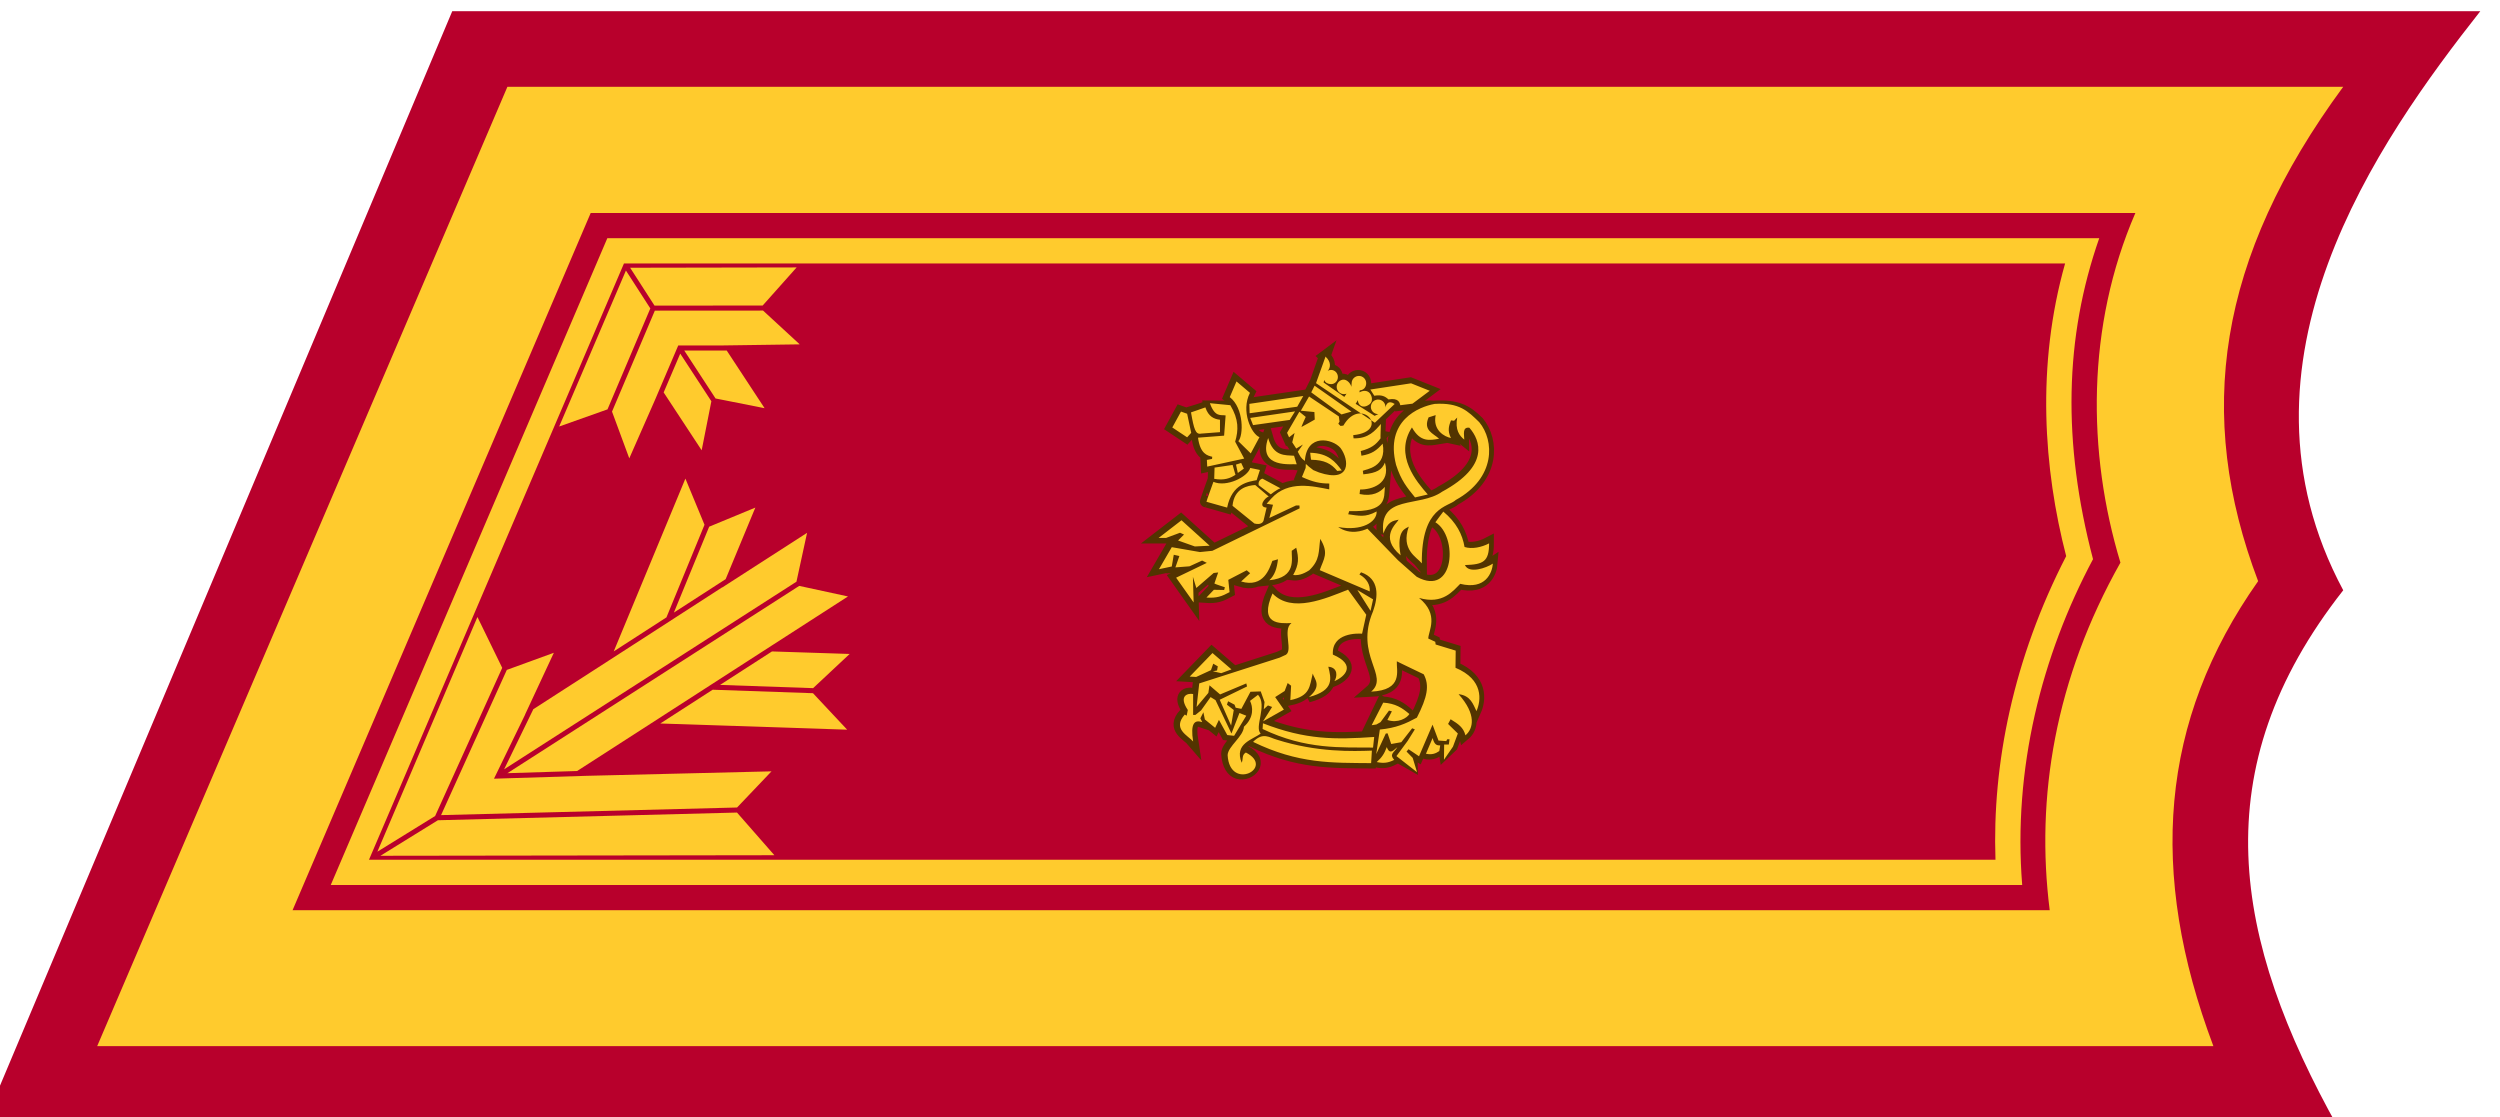 <?xml version="1.0" encoding="UTF-8" standalone="no"?>
<!-- Created with Inkscape (http://www.inkscape.org/) -->

<svg
   xmlns:dc="http://purl.org/dc/elements/1.1/"
   xmlns:cc="http://creativecommons.org/ns#"
   xmlns:rdf="http://www.w3.org/1999/02/22-rdf-syntax-ns#"
   xmlns:svg="http://www.w3.org/2000/svg"
   xmlns="http://www.w3.org/2000/svg"
   xmlns:sodipodi="http://sodipodi.sourceforge.net/DTD/sodipodi-0.dtd"
   xmlns:inkscape="http://www.inkscape.org/namespaces/inkscape"
   width="98.986mm"
   height="44.245mm"
   viewBox="0 0 98.986 44.245"
   version="1.1"
   id="svg8"
   inkscape:version="0.92.2 (5c3e80d, 2017-08-06)"
   sodipodi:docname="FDF_collar_OF6_prikaatikenraali.svg">
  <defs
     id="defs2">
    <pattern
       y="0"
       x="0"
       height="6"
       width="6"
       patternUnits="userSpaceOnUse"
       id="EMFhbasepattern" />
  </defs>
  <sodipodi:namedview
     id="base"
     pagecolor="#ffffff"
     bordercolor="#666666"
     borderopacity="1.0"
     inkscape:pageopacity="0.0"
     inkscape:pageshadow="2"
     inkscape:zoom="0.9899495"
     inkscape:cx="238.53837"
     inkscape:cy="46.104455"
     inkscape:document-units="mm"
     inkscape:current-layer="layer1"
     showgrid="false"
     fit-margin-top="0"
     fit-margin-left="0"
     fit-margin-right="0"
     fit-margin-bottom="0"
     inkscape:window-width="3840"
     inkscape:window-height="2066"
     inkscape:window-x="-11"
     inkscape:window-y="-11"
     inkscape:window-maximized="1" />
  <g
     inkscape:label="Taso 1"
     inkscape:groupmode="layer"
     id="layer1"
     transform="translate(-45.714,-110.222)"
     style="display:inline">
    <g
       style="display:inline"
       id="g1908"
       transform="matrix(0.282,0,0,0.282,-844.968,672.636)">
      <path
         style="color:#000000;font-style:normal;font-variant:normal;font-weight:normal;font-stretch:normal;font-size:medium;line-height:normal;font-family:sans-serif;font-variant-ligatures:normal;font-variant-position:normal;font-variant-caps:normal;font-variant-numeric:normal;font-variant-alternates:normal;font-feature-settings:normal;text-indent:0;text-align:start;text-decoration:none;text-decoration-line:none;text-decoration-style:solid;text-decoration-color:#000000;letter-spacing:normal;word-spacing:normal;text-transform:none;writing-mode:lr-tb;direction:ltr;text-orientation:mixed;dominant-baseline:auto;baseline-shift:baseline;text-anchor:start;white-space:normal;shape-padding:0;clip-rule:nonzero;display:inline;overflow:visible;visibility:visible;opacity:1;isolation:auto;mix-blend-mode:normal;color-interpolation:sRGB;color-interpolation-filters:linearRGB;solid-color:#000000;solid-opacity:1;vector-effect:none;fill:#b8002c;fill-opacity:1;fill-rule:evenodd;stroke:none;stroke-width:10.63;stroke-linecap:round;stroke-linejoin:miter;stroke-miterlimit:4;stroke-dasharray:none;stroke-dashoffset:0;stroke-opacity:1;color-rendering:auto;image-rendering:auto;shape-rendering:auto;text-rendering:auto;enable-background:accumulate"
         d="m 3221.946,-1992.804 -65.988,156.773 h 330.789 c -14.829,-26.472 -19.057,-50.336 0.703,-75.469 -17.143,-31.957 4.993,-63.192 19.245,-81.304 z"
         id="path5966"
         inkscape:connector-curvature="0"
         sodipodi:nodetypes="cccccc" />
      <path
         sodipodi:nodetypes="cccccccccccc"
         inkscape:connector-curvature="0"
         id="path5995"
         d="m 3229.689,-1982.191 -57.596,134.695 h 297.125 c -9.167,-24.366 -7.55,-45.687 6.283,-65.281 -8.863,-23.407 -5.764,-45.339 11.946,-69.414 z m 11.697,17.717 h 216.88 c -6.878,15.873 -6.789,33.597 -2.099,49.092 -9.167,16.274 -11.937,32.975 -9.929,48.805 l -246.714,1e-4 z"
         style="color:#000000;font-style:normal;font-variant:normal;font-weight:normal;font-stretch:normal;font-size:medium;line-height:normal;font-family:sans-serif;font-variant-ligatures:normal;font-variant-position:normal;font-variant-caps:normal;font-variant-numeric:normal;font-variant-alternates:normal;font-feature-settings:normal;text-indent:0;text-align:start;text-decoration:none;text-decoration-line:none;text-decoration-style:solid;text-decoration-color:#000000;letter-spacing:normal;word-spacing:normal;text-transform:none;writing-mode:lr-tb;direction:ltr;text-orientation:mixed;dominant-baseline:auto;baseline-shift:baseline;text-anchor:start;white-space:normal;shape-padding:0;clip-rule:nonzero;display:inline;overflow:visible;visibility:visible;opacity:1;isolation:auto;mix-blend-mode:normal;color-interpolation:sRGB;color-interpolation-filters:linearRGB;solid-color:#000000;solid-opacity:1;vector-effect:none;fill:#ffcb2d;fill-opacity:1;fill-rule:evenodd;stroke:none;stroke-width:17.855;stroke-linecap:round;stroke-linejoin:miter;stroke-miterlimit:4;stroke-dasharray:none;stroke-dashoffset:0;stroke-opacity:1;color-rendering:auto;image-rendering:auto;shape-rendering:auto;text-rendering:auto;enable-background:accumulate" />
      <path
         sodipodi:nodetypes="cccccccccccc"
         inkscape:connector-curvature="0"
         id="path6072"
         d="m 3243.719,-1960.931 -38.832,90.811 h 237.488 c -1.306,-16.284 2.71,-32.173 9.945,-45.748 -4.308,-16.395 -4.005,-31.119 0.872,-45.062 z m 2.338,3.543 h 202.343 c -4.061,14.34 -3.021,28.853 0.15,41.096 -7.404,14.369 -10.399,29.185 -9.926,42.628 h -228.368 z"
         style="color:#000000;font-style:normal;font-variant:normal;font-weight:normal;font-stretch:normal;font-size:medium;line-height:normal;font-family:sans-serif;font-variant-ligatures:normal;font-variant-position:normal;font-variant-caps:normal;font-variant-numeric:normal;font-variant-alternates:normal;font-feature-settings:normal;text-indent:0;text-align:start;text-decoration:none;text-decoration-line:none;text-decoration-style:solid;text-decoration-color:#000000;letter-spacing:normal;word-spacing:normal;text-transform:none;writing-mode:lr-tb;direction:ltr;text-orientation:mixed;dominant-baseline:auto;baseline-shift:baseline;text-anchor:start;white-space:normal;shape-padding:0;clip-rule:nonzero;display:inline;overflow:visible;visibility:visible;opacity:1;isolation:auto;mix-blend-mode:normal;color-interpolation:sRGB;color-interpolation-filters:linearRGB;solid-color:#000000;solid-opacity:1;vector-effect:none;fill:#ffcb2d;fill-opacity:1;fill-rule:evenodd;stroke:none;stroke-width:3.543;stroke-linecap:round;stroke-linejoin:miter;stroke-miterlimit:4;stroke-dasharray:none;stroke-dashoffset:0;stroke-opacity:1;color-rendering:auto;image-rendering:auto;shape-rendering:auto;text-rendering:auto;enable-background:accumulate" />
      <path
         sodipodi:nodetypes="cccccccccccccccccccccccccccccccccccccccccccccccccccccccccccccccccccccccccccccc"
         inkscape:connector-curvature="0"
         id="path12017"
         d="m 3254.681,-1927.179 -10.062,24.264 7.404,-4.78 0.032,-0.08 5.174,-12.594 0.135,-0.326 v 0 z m 9.82,4.071 -6.483,2.683 -0.134,0.325 -4.82,11.733 7.268,-4.694 z m 7.263,3.545 -11.919,7.676 6e-4,-0.024 -7.259,4.687 -0.021,0.047 -0.03,-0.012 -8.67,5.596 -0.296,0.194 v 0 l -10.24,6.597 -4.102,8.442 40.751,-26.154 0.295,-0.188 z m -1.098,7.45 -0.303,0.19 -40.676,26.108 9.791,-0.306 10.424,-6.715 v 0 l 16.878,-10.883 0.298,-0.192 v 0 l 10.431,-6.72 z m -45.185,4.368 -14.05,32.953 8.111,-5.013 9.279,-20.491 0.139,-0.31 z m 41.357,4.834 -7.291,4.701 12.712,0.442 0.353,0.01 v 0 l 5.13,-4.799 z m -30.629,0.189 -6.603,2.404 -0.141,0.313 -9.09,20.075 41.198,-1.059 0.353,-0.011 -2e-4,0.01 4.843,-5.085 -26.024,0.629 -12.942,0.403 4.385,-9.022 -0.02,0.013 z m 22.3,5.186 -7.354,4.742 26.235,0.869 -4.796,-5.123 -0.353,-0.01 -13.406,-0.466 z m 3.416,17.246 -0.329,0.01 -41.668,1.071 -8.069,4.99 55.315,-0.08 z"
         style="color:#000000;font-style:normal;font-variant:normal;font-weight:normal;font-stretch:normal;font-size:medium;line-height:normal;font-family:sans-serif;font-variant-ligatures:normal;font-variant-position:normal;font-variant-caps:normal;font-variant-numeric:normal;font-variant-alternates:normal;font-feature-settings:normal;text-indent:0;text-align:start;text-decoration:none;text-decoration-line:none;text-decoration-style:solid;text-decoration-color:#000000;letter-spacing:normal;word-spacing:normal;text-transform:none;writing-mode:lr-tb;direction:ltr;text-orientation:mixed;dominant-baseline:auto;baseline-shift:baseline;text-anchor:start;white-space:normal;shape-padding:0;clip-rule:nonzero;display:inline;overflow:visible;visibility:visible;opacity:1;isolation:auto;mix-blend-mode:normal;color-interpolation:sRGB;color-interpolation-filters:linearRGB;solid-color:#000000;solid-opacity:1;vector-effect:none;fill:#ffcb2d;fill-opacity:1;fill-rule:nonzero;stroke:none;stroke-width:10.63;stroke-linecap:butt;stroke-linejoin:miter;stroke-miterlimit:4;stroke-dasharray:none;stroke-dashoffset:0;stroke-opacity:1;color-rendering:auto;image-rendering:auto;shape-rendering:auto;text-rendering:auto;enable-background:accumulate" />
      <path
         sodipodi:nodetypes="cccccccccccccccccccccccccccccccccccccccc"
         inkscape:connector-curvature="0"
         id="path12019"
         d="m 3246.921,-1956.784 3.3,5.125 0.124,0.192 14.859,-0.01 h 0.326 l 4.768,-5.351 z m -0.59,0.394 -9.374,21.9 6.786,-2.408 0.131,-0.306 5.882,-13.868 -0.132,-0.203 z m 19.224,5.594 v 0.026 h -0.352 l -14.813,0.01 -5.865,13.83 -0.139,0.326 -0.02,-0.01 2.435,6.594 3.536,-8.035 0.141,-0.326 3.199,-7.493 h 6.339 l 10.716,-0.152 z m -11.037,5.634 4.206,6.442 0.187,0.291 6.889,1.366 -5.319,-8.099 z m -0.562,0.438 -2.327,5.449 5.337,8.123 1.362,-6.887 -0.196,-0.297 z"
         style="color:#000000;font-style:normal;font-variant:normal;font-weight:normal;font-stretch:normal;font-size:medium;line-height:normal;font-family:sans-serif;font-variant-ligatures:normal;font-variant-position:normal;font-variant-caps:normal;font-variant-numeric:normal;font-variant-alternates:normal;font-feature-settings:normal;text-indent:0;text-align:start;text-decoration:none;text-decoration-line:none;text-decoration-style:solid;text-decoration-color:#000000;letter-spacing:normal;word-spacing:normal;text-transform:none;writing-mode:lr-tb;direction:ltr;text-orientation:mixed;dominant-baseline:auto;baseline-shift:baseline;text-anchor:start;white-space:normal;shape-padding:0;clip-rule:nonzero;display:inline;overflow:visible;visibility:visible;opacity:1;isolation:auto;mix-blend-mode:normal;color-interpolation:sRGB;color-interpolation-filters:linearRGB;solid-color:#000000;solid-opacity:1;vector-effect:none;fill:#ffcb2d;fill-opacity:1;fill-rule:nonzero;stroke:none;stroke-width:10.63;stroke-linecap:butt;stroke-linejoin:miter;stroke-miterlimit:4;stroke-dasharray:none;stroke-dashoffset:0;stroke-opacity:1;color-rendering:auto;image-rendering:auto;shape-rendering:auto;text-rendering:auto;enable-background:accumulate" />
      <g
         transform="matrix(0.946,0,0,0.946,-1518.286,-840.469)"
         id="g11116-0"
         style="display:inline">
        <path
           sodipodi:nodetypes="cccccccc"
           id="path81-6"
           d="m 5127.381,-1154.325 1.843,1.813 1.292,-2.406 c -1.191,-0.471 -2.805,-3.846 -1.414,-6.575 l -1.993,-1.691 -0.997,2.324 c 2.12,1.649 2.038,5.717 1.269,6.535 z"
           style="fill:#523400;fill-opacity:1;fill-rule:evenodd;stroke:#523400;stroke-width:1.717;stroke-miterlimit:3.864;stroke-dasharray:none;stroke-opacity:1"
           inkscape:connector-curvature="0" />
        <path
           sodipodi:nodetypes="cccccccccccccccccccccccccccccccccccccccccccccccccccccccccccccccccccccccccccccccccccccccccccccccccccccccccccccccccccccccccccccccccccccccccccccccccccccccccccccccccccccccccccccccccccccccccccccccccccccccccccccccccccccccccccccccccccccccccccccccccccccccccccccccccccccccccccccssscccccccccssscccccccccccccccccccccccccccccccccccccccccccccccccccccccccccccccccccccccccccccccccccccccccccccccccccccccccccccccccccccccccccccccccccccc"
           id="polygon123-3"
           style="fill:#523400;fill-opacity:1;fill-rule:evenodd;stroke:#523400;stroke-width:1.717;stroke-miterlimit:3.864;stroke-dasharray:none;stroke-opacity:1"
           d="m 5138.69,-1162.553 -0.496,0.989 4.486,3.273 1.471,-0.422 z m 22.954,6.232 c -1.095,-0.15 -0.76,1.067 -0.757,1.761 -0.715,-0.57 -1.467,-1.273 -1.129,-3.095 l -0.383,0.305 -0.46,-0.061 c -0.253,0.689 -0.591,1.463 0,2.619 -0.966,-0.192 -2.73,-1.156 -2.263,-3.398 l -1.051,0.333 c -0.842,1.949 0.671,2.352 1.557,3.171 -1.388,0.23 -2.774,0.565 -4.029,-1.677 -2.688,4.13 0.711,8.072 2.35,9.943 l -1.893,0.436 c -1.215,-1.508 -2.057,-2.497 -2.809,-4.821 -1.679,-6.587 3.368,-9.046 5.627,-8.643 3.693,-0.23 5.029,0.672 6.706,2.307 2.265,2.727 2.476,8.257 -3.48,11.536 -1.095,1.069 -5.122,0.9 -5.035,9.399 -0.76,-0.945 -3.149,-1.996 -1.93,-5.455 -0.256,0.27 -1.93,0.293 -1.215,4.261 -3.274,-2.751 -0.507,-4.765 -0.293,-5.286 -0.884,0.185 -1.597,0.27 -2.265,2.057 -0.715,-5.856 5.323,-3.79 8.726,-6.21 7.087,-3.841 5.661,-7.617 4.029,-9.481 z m -31.344,39.605 c 1.435,1.556 -0.591,4.715 0.394,5.655 -1.156,0.891 -3.97,1.443 -2.816,4.267 0.265,-0.561 -0.028,-1.104 0.619,-1.496 3.019,1.516 0.734,3.788 -1.076,3.276 -0.839,-0.238 -1.528,-1.201 -1.626,-2.888 0.028,-1.27 2.338,-2.713 2.42,-4.156 1.55,-1.383 1.323,-2.935 0.903,-3.771 z m -9.284,2.983 0.844,-0.675 1.407,-1.97 0.732,0.45 2.364,4.955 1.182,-3.039 1.015,0.394 -1.803,2.983 -1.013,-0.113 -1.238,-2.251 -0.563,1.182 -1.52,-1.241 -0.225,-1.067 -0.45,0.898 0.281,0.565 c -1.154,-0.392 -1.773,0.174 -1.351,2.87 -0.762,-0.896 -3.126,-1.855 -1.238,-3.996 l 0.281,0.169 0.169,-0.844 c -1.435,-2.136 0.026,-2.53 0.788,-2.366 v 3.095 h 0.338 z m 2.589,-6.472 1.241,0.281 1.517,-0.562 -2.812,-2.423 -3.379,3.492 0.957,0.056 2.195,-1.012 0.338,-0.957 0.676,0.394 -0.113,0.618 z m 20.046,-12.102 2.701,3.715 -0.619,2.814 c -0.647,-0.052 -4.531,-0.164 -4.334,3.098 3.518,1.522 1.829,3.267 0.225,3.94 0.422,-0.614 0.591,-2.024 -0.9,-2.139 0.42,1.747 0.929,3.494 -2.873,4.503 1.998,-1.684 0.816,-2.64 0.563,-3.49 -0.478,1.862 -0.309,3.323 -3.321,3.94 l 0.113,-2.139 -0.507,-0.394 -0.45,1.182 -1.407,0.9 1.294,1.857 -3.095,1.745 1.351,-2.139 -0.619,-0.225 -0.619,0.563 0.113,-1.069 -0.563,-1.573 -1.522,0.054 -1.349,2.533 -0.844,-0.169 -0.169,-0.45 -0.957,-0.506 -0.171,0.506 1.013,0.79 -0.394,2.308 -1.688,-3.829 4.052,-1.97 -0.11,-0.45 -3.886,1.632 -1.576,-1.351 -0.169,1.126 -1.745,2.082 0.394,-3.489 11.934,-3.827 0.732,-0.34 c 1.435,-0.446 -0.422,-3.766 1.013,-4.784 -1.716,0.061 -4.871,0.286 -2.814,-4.39 2.842,2.988 7.91,0.736 11.202,-0.563 z m -9.043,-23.259 0.298,0.668 0.818,-0.645 -0.347,1.388 0.596,0.919 0.992,-0.596 -0.769,1.067 c 0.356,0.673 0.455,0.948 1.053,1.369 0.272,-4.12 4.106,-3.311 5.286,-1.923 1.32,1.764 1.597,5.239 -3.187,3.63 l -0.844,-0.347 -0.694,-0.544 c 0,0 -0.38,-0.368 -0.415,-0.371 l -0.03,0.591 -0.546,1.341 c 1.623,0.748 2.69,0.971 4.052,0.971 l -0.01,0.865 c -2.324,-0.443 -6.092,-1.407 -8.588,1.355 l -0.699,0.779 0.947,0.148 c 0,0 -0.537,1.939 -0.544,1.96 l 3.956,-1.855 h 0.509 l 0.026,0.427 -12.933,6.294 -1.848,0.188 -4.177,-0.725 -1.899,3.267 1.899,-0.401 0.295,-1.74 0.83,0.188 -0.589,1.686 2.087,-0.16 1.876,-0.856 0.694,0.347 -4.552,2.195 2.598,3.668 -0.108,-3.801 0.509,1.66 2.57,-2.223 0.671,-0.08 c 0,0 -0.558,1.581 -0.563,1.635 -0.01,0.052 1.552,0.56 1.552,0.56 l -0.105,0.403 -1.529,-0.028 -1.098,1.151 c 1.559,0.108 2.284,-0.185 3.429,-0.802 l -0.188,-1.822 2.732,-1.419 0.509,0.429 -1.339,1.231 c 3.353,0.992 4.209,-1.953 4.631,-3.053 l 0.835,-0.239 c -0.152,1.341 -0.481,2.382 -1.283,3.105 4.073,-0.399 3.271,-3.184 3.321,-4.364 l 0.668,-0.455 c 0.38,1.529 0.434,2.439 -0.455,4.043 0.675,0.082 1.369,-0.052 2.382,-0.697 1.611,-1.524 1.369,-2.73 1.632,-4.66 1.318,2.146 0.514,2.948 -0.073,4.636 l 7.41,3.156 c 0.087,-0.962 -0.422,-1.899 -1.527,-2.516 0,-0.026 0.241,-0.321 0.241,-0.321 2.762,0.966 2.558,3.593 1.778,5.785 -2.791,6.587 2.502,9.53 -0.279,11.915 4.798,-0.216 3.729,-3.105 3.804,-4.5 -0.033,0 3.989,1.928 3.989,1.928 0.889,1.663 0.539,3.374 -1.013,6.428 -1.632,0.884 -3.051,1.527 -5.492,1.766 l -0.537,3.642 1.419,-3.051 0.267,-0.028 0.537,1.581 1.498,-0.27 1.606,-2.061 0.401,0.162 -1.072,1.714 -1.658,2.249 2.429,1.381 -0.018,-1.114 -0.912,-0.938 0.293,-0.347 1.555,1.044 2.007,-4.685 0.884,2.357 1.151,0.08 0.134,-0.267 h 0.347 l -0.105,0.776 h -0.692 l 0.218,1.356 1.089,-1.037 0.725,-1.956 -1.447,-1.419 0.375,-0.697 c 1.184,0.727 1.907,1.234 2.197,2.385 1.182,-0.99 1.665,-3.105 -1.018,-6.106 1.799,0.216 2.15,1.503 2.655,2.519 0.697,-1.578 1.072,-4.685 -3.11,-6.428 l 0.026,-2.544 -2.974,-0.91 -0.054,-0.401 -1.036,-0.481 c 0,-1.123 1.686,-3.534 -1.372,-6.024 3.539,1.044 5.093,-1.097 6.106,-2.089 3.778,0.938 4.742,-1.658 4.845,-2.999 -0.959,0.645 -3.55,1.555 -4.146,0.216 2.732,-0.08 3.588,-0.509 3.583,-3.215 -1.119,0.591 -2.566,0.886 -3.639,0.535 -0.317,-1.871 -1.215,-3.637 -3.147,-5.246 0,0 -1.187,1.552 -1.179,1.581 3.368,2.007 2.91,11.193 -2.765,8.086 l -2.786,-2.462 -4.524,-4.674 c -0.659,0.302 -2.547,0.997 -4.341,-0.246 3.482,0.647 5.764,-0.718 5.708,-2.308 -1.754,0.945 -2.622,0.622 -4.219,0.42 l 0.148,-0.471 c 5.642,0.178 5.145,-1.932 5.286,-3.597 -0.687,0.821 -1.853,1.468 -3.747,1.067 l 0.075,-0.671 c 1.695,0.028 4.598,-0.84 3.682,-3.991 -0.438,1.046 -1.142,1.538 -3.201,1.738 l -0.075,-0.521 c 0.446,-0.248 3.614,-0.476 2.943,-4.024 -0.91,1.02 -1.578,1.517 -3.15,1.787 l -0.101,-0.694 c 1.574,-0.42 2.251,-0.938 2.936,-1.883 -0.03,0 0.049,-2.134 0.049,-2.134 -0.835,0.971 -1.834,2.209 -4.052,2.129 l -0.049,-0.469 c 5.691,-0.57 1.163,-5.949 -1.463,-1.416 l -0.422,0.052 -0.324,-0.324 0.176,-0.321 -0.099,-0.769 -4.418,-2.955 -1.217,2.111 2.01,0.197 0.052,1.116 c 0,0 -1.904,1.095 -1.96,1.093 -0.059,0 0.626,-1.487 0.626,-1.487 l -0.95,-0.771 z m -15.279,15.084 -0.588,-0.267 -2.09,0.775 h -1.097 l 3.401,-2.624 4.176,3.776 -2.196,0.108 -2.49,-0.883 z m 20.966,-26.395 c 0.917,0.818 0.748,1.726 0.338,2.122 0.148,-0.089 0.319,-0.136 0.499,-0.136 0.558,0 1.013,0.471 1.013,1.053 0,0.584 -0.455,1.055 -1.013,1.055 -0.436,0 -0.882,-0.216 -1.011,-0.622 l -0.099,0.373 3.023,2.103 0.056,0.035 0.321,-0.478 c -0.056,0.019 -0.113,0.037 -0.173,0.049 -0.584,0.113 -1.151,-0.27 -1.264,-0.854 -0.115,-0.586 0.267,-1.154 0.854,-1.266 0.572,-0.11 1.173,0.49 1.302,1.055 -0.01,-0.059 0.044,-0.476 0.044,-0.537 0,-0.596 0.483,-1.079 1.079,-1.079 0.596,0 1.079,0.483 1.079,1.079 0,0.584 -0.38,1.039 -0.962,1.058 0.038,-0.045 -0.075,0.324 -0.028,0.295 0.518,-0.293 1.137,-0.321 1.522,0.134 0.382,0.457 0.464,1.241 0,1.611 -1.006,0.797 -1.764,0.169 -1.761,-0.589 0,0.063 -0.335,0.546 -0.335,0.546 l 2.814,1.785 0.551,-0.258 c -0.059,0 -0.12,0 -0.18,-0.012 -0.589,-0.082 -1.001,-0.628 -0.917,-1.219 0.082,-0.589 0.628,-0.999 1.219,-0.917 0.577,0.082 0.985,0.607 0.919,1.184 0.124,-0.525 0.46,-1.149 1.386,-0.539 l -2.941,2.788 -8.726,-5.874 c 0.842,-2.391 1.392,-3.946 1.392,-3.946 z m 7.067,36.008 -0.373,1.714 -1.956,-3.104 z m 1.505,15.316 c 1.799,0.117 2.816,0.83 3.881,1.8 -0.342,0.627 -1.707,1.513 -3.267,0.94 l 0.671,-1.368 -0.429,-0.115 -1.257,1.828 -0.617,0.37 -0.697,0.115 1.714,-3.57 z m -6.147,-34.43 c -0.933,-1.262 -1.951,-2.551 -4.681,-2.627 0,0 0.108,1.036 0.141,1.039 1.968,0.028 2.985,0.575 3.869,1.663 z m -19.033,1.686 c 1.942,0.849 5.096,-0.739 5.459,-2.059 l 1.438,0.3 -0.488,1.515 c -1.159,0.227 -3.647,0.471 -4.376,4.066 0,0 -3.034,-0.861 -3.067,-0.865 -0.035,0 1.034,-2.957 1.034,-2.957 z m -3.292,-7.264 -0.606,0.665 -2.199,-1.46 1.289,-2.357 0.91,0.321 z m 15.248,3.396 0.396,1.266 c -0.612,-0.096 -5.839,0.701 -4.235,-3.893 0.795,2.779 2.556,2.53 3.839,2.626 z m -5.239,4.373 c -0.122,-0.546 0.249,-0.917 0.563,-0.971 l 2.662,1.426 c -0.537,0.174 -1.438,0.898 -1.438,0.898 z m 1.172,3.318 c -1.348,-0.075 -0.246,-1.491 0.314,-1.644 l -2.003,-1.705 c -1.107,0.077 -3.117,0.45 -3.368,3.079 l 3.243,2.626 c 0.877,0.228 1.274,-0.12 1.365,-0.446 z m 19.383,35.537 c -0.504,0.83 -1.231,1.018 -0.46,1.874 -0.907,0.455 -1.578,0.537 -2.598,0.321 0.781,-0.697 1.128,-1.231 1.498,-2.223 0.455,1.311 1.135,0.298 1.559,0.028 z m -3.412,-52.124 c 1.086,-0.19 1.632,0.103 2.096,0.546 1.55,-0.274 1.672,0.539 1.759,0.858 l 1.808,-0.23 2.556,-1.911 -2.767,-1.107 -6.041,0.922 c 0.23,0.392 0.359,0.53 0.589,0.922 z m -16.511,48.571 -0.056,0.844 c 6.444,3.1 11.737,2.704 16.38,2.758 l 0.169,-1.576 c -5.715,0.399 -10.161,0.453 -16.492,-2.026 z m 2.022,2.42 c 5.996,1.916 9.767,1.635 14.129,1.632 l -0.113,1.857 c -5.825,-0.052 -10.78,0.117 -17.506,-3.152 1.491,-1.517 2.448,-0.617 3.489,-0.338 z m -3.491,-46.635 -0.419,-1.067 6.648,-0.969 -0.793,1.266 z m 7.445,-4.32 -7.992,1.169 0.036,1.393 7.061,-0.971 z m -8.81,10.771 -0.396,-0.843 -0.769,0.248 0.272,1.241 z m -1.245,0.919 -0.422,-1.466 -2.678,0.396 -0.049,1.665 c 1.496,0.274 2.39,-0.098 3.149,-0.596 z m -5.553,-5.508 c 0.331,2.434 1.398,2.657 2.108,2.828 l -0.023,0.321 -0.769,0.15 0.049,0.992 5.485,-1.191 -1.341,-2.505 c 0.504,-1.71 0.537,-3.087 -0.737,-5.199 l -2.857,-0.03 c 0.753,2.136 1.47,1.212 2.18,1.334 l -0.223,3.002 z m 1.055,-4.417 c 0.455,1.393 1.361,1.663 2.203,1.755 v 1.843 l -2.786,0.213 c -0.83,0.176 -1.072,-0.612 -1.512,-3.147 1e-4,10e-5 2.084,-0.641 2.093,-0.664 z m 34.728,50.886 0.134,-0.83 c -0.478,0 -0.851,-0.054 -1.126,-1.1 l -0.99,2.331 c 0.863,0.188 1.452,-0.026 1.982,-0.401 z"
           inkscape:connector-curvature="0" />
        <g
           id="g7928-4"
           transform="matrix(0.115,0,0,0.115,5009.127,-1189.244)">
          <path
             id="polygon123-9-9"
             transform="translate(743.314,106.568)"
             style="fill:#ffcb2d;fill-opacity:1;fill-rule:evenodd"
             d="m 384.31,125.73 -4.32,8.61 39.04,28.49 12.8,-3.67 z m 199.776,54.242 c -9.531,-1.306 -6.612,9.286 -6.592,15.328 -6.225,-4.959 -12.062,-12.613 -9.123,-28.472 l -4.041,4.184 -4,-0.531 c -2.204,6 -5.143,12.736 -0.021,22.798 -8.409,-1.674 -23.757,-10.062 -19.695,-29.574 l -9.144,2.898 c -7.327,16.96 5.837,20.471 13.552,27.594 -12.083,2 -24.145,4.919 -35.064,-14.593 -23.39,35.941 6.184,70.25 20.451,86.537 l -16.471,3.796 c -10.572,-13.123 -17.899,-21.736 -24.451,-41.962 -14.614,-57.331 29.145,-74.904 49.636,-78.721 32.146,-2 43.105,9.348 57.699,23.573 19.716,23.737 21.552,71.863 -30.289,100.4 -9.531,9.307 -44.575,7.837 -43.82,81.802 -6.612,-8.225 -27.41,-17.369 -16.797,-47.473 -2.225,2.347 -16.797,2.551 -10.572,37.084 -28.492,-23.94 -4.409,-41.473 -2.551,-46.003 -7.694,1.612 -13.899,2.347 -19.716,17.899 -6.225,-50.963 46.33,-32.982 75.945,-54.045 61.679,-33.43 49.27,-66.29 35.064,-82.515 z m -272.8,344.7 c 12.491,13.756 -5.143,41.677 3.429,49.983 -10.062,7.878 -34.554,12.756 -24.512,37.717 2.306,-4.96 -0.245,-9.756 5.388,-13.226 38.452,19.614 -20.818,50.494 -23.512,3.429 0.245,-11.226 20.349,-23.981 21.063,-36.737 13.491,-12.226 11.511,-25.94 7.857,-33.329 z m -80.8,25.96 7.347,-5.878 12.246,-17.145 6.368,3.919 20.573,43.126 10.286,-26.451 8.837,3.429 -15.695,25.961 -8.817,-0.979 -10.776,-19.594 -4.898,10.287 -13.226,-10.797 -1.959,-9.286 -3.918,7.816 2.449,4.919 c -10.042,-3.408 -15.43,1.511 -11.756,24.981 -6.633,-7.797 -27.207,-16.145 -10.776,-34.778 l 2.449,1.47 1.469,-7.348 c -12.491,-18.593 0.225,-22.022 6.858,-20.594 v 26.941 h 2.939 z M 250.57,492.84 l 2.94,-8.33 5.88,3.43 -0.98,5.38 -5.39,0.98 10.8,2.45 13.2,-4.89 -24.47,-21.09 -29.41,30.39 8.33,0.49 z m 176.916,-103.868 23.512,32.329 -5.388,24.492 c -5.633,-0.449 -39.432,-1.429 -37.717,26.961 30.615,13.246 15.919,28.431 1.959,34.288 3.674,-5.347 5.143,-17.613 -7.837,-18.613 3.653,15.205 8.082,30.41 -25.002,39.187 17.389,-14.654 7.103,-22.981 4.898,-30.37 -4.164,16.206 -2.694,28.92 -28.9,34.289 l 0.98,-18.614 -4.409,-3.429 -3.918,10.287 -12.246,7.837 11.266,16.165 -26.941,15.185 11.756,-18.614 -5.388,-1.959 -5.388,4.898 0.979,-9.307 -4.898,-13.695 -13.246,0.47 -11.736,22.042 -7.348,-1.469 -1.469,-3.919 -8.327,-4.408 -1.49,4.408 8.817,6.878 -3.429,20.083 -14.695,-33.329 35.268,-17.144 -0.959,-3.919 -33.819,14.205 -13.715,-11.756 -1.469,9.797 -15.185,18.123 3.429,-30.369 103.87,-33.309 6.368,-2.959 c 12.491,-3.878 -3.674,-32.778 8.817,-41.636 -14.94,0.53 -42.391,2.49 -24.492,-38.207 24.736,26.002 68.842,6.408 97.497,-4.899 z m -78.7,-202.43 2.592,5.817 7.123,-5.613 -3.021,12.083 5.184,8.001 8.633,-5.184 -6.694,9.286 c 3.102,5.858 3.959,8.246 9.164,11.919 2.367,-35.86 35.737,-28.818 46.003,-16.736 11.491,15.348 13.899,45.595 -27.737,31.594 l -7.348,-3.021 -6.041,-4.735 c 0,0 -3.307,-3.204 -3.613,-3.225 l -0.265,5.143 -4.755,11.674 c 14.124,6.511 23.41,8.45 35.268,8.45 l -0.061,7.531 c -20.226,-3.857 -53.024,-12.246 -74.74,11.797 l -6.082,6.776 8.245,1.286 c 0,0 -4.674,16.879 -4.735,17.063 l 34.431,-16.145 h 4.429 l 0.224,3.715 -112.56,54.78 -16.083,1.633 -36.35,-6.307 -16.532,28.431 16.532,-3.49 2.572,-15.144 7.225,1.633 -5.123,14.675 18.165,-1.388 16.328,-7.449 6.041,3.021 -39.615,19.104 22.614,31.921 -0.939,-33.084 4.429,14.45 22.369,-19.348 5.837,-0.694 c 0,0 -4.858,13.756 -4.898,14.226 -0.062,0.449 13.511,4.878 13.511,4.878 l -0.918,3.511 -13.307,-0.245 -9.552,10.021 c 13.572,0.938 19.879,-1.613 29.839,-6.98 l -1.633,-15.858 23.777,-12.348 4.429,3.735 -11.654,10.715 c 29.186,8.633 36.636,-17.001 40.31,-26.574 l 7.266,-2.082 c -1.327,11.674 -4.184,20.736 -11.164,27.022 35.452,-3.47 28.472,-27.716 28.9,-37.982 l 5.816,-3.959 c 3.307,13.307 3.776,21.226 -3.959,35.186 5.878,0.714 11.919,-0.449 20.736,-6.062 14.021,-13.266 11.919,-23.757 14.205,-40.554 11.47,18.675 4.47,25.655 -0.632,40.35 l 64.495,27.472 c 0.755,-8.368 -3.674,-16.532 -13.287,-21.9 0.041,-0.225 2.102,-2.796 2.102,-2.796 24.042,8.409 22.267,31.268 15.471,50.351 -24.288,57.331 21.777,82.945 -2.429,103.7 41.759,-1.878 32.452,-27.023 33.105,-39.167 -0.286,0 34.717,16.777 34.717,16.777 7.735,14.471 4.694,29.369 -8.817,55.943 -14.205,7.694 -26.553,13.286 -47.8,15.368 l -4.674,31.696 12.348,-26.553 2.327,-0.245 4.674,13.756 13.042,-2.347 13.981,-17.94 3.49,1.408 -9.328,14.92 -14.43,19.572 26.553,20.736 -5.572,-18.409 -7.939,-8.164 2.551,-3.021 13.532,9.082 17.471,-40.778 7.694,20.512 10.021,0.694 1.164,-2.327 h 3.021 l -0.918,6.756 -6.021,0.021 -0.224,19.572 11.593,-16.797 6.307,-17.021 -12.593,-12.349 3.266,-6.062 c 10.307,6.327 16.593,10.735 19.125,20.757 10.286,-8.612 14.49,-27.022 -8.858,-53.146 15.654,1.877 18.716,13.082 23.104,21.92 6.063,-13.736 9.328,-40.778 -27.063,-55.943 l 0.225,-22.145 -25.879,-7.919 -0.47,-3.49 -9.021,-4.184 c 0.021,-9.776 14.675,-30.758 -11.939,-52.433 30.798,9.082 44.33,-9.552 53.147,-18.185 32.88,8.164 41.269,-14.43 42.166,-26.104 -8.348,5.612 -30.9,13.532 -36.084,1.877 23.777,-0.694 31.227,-4.429 31.186,-27.981 -9.735,5.143 -22.328,7.715 -31.676,4.653 -2.755,-16.287 -10.572,-31.656 -27.39,-45.657 0,0 -10.327,13.511 -10.266,13.756 29.309,17.471 25.329,97.416 -24.063,70.373 l -24.247,-21.43 -39.371,-40.676 c -5.735,2.633 -22.165,8.674 -37.778,-2.143 30.309,5.633 50.167,-6.246 49.677,-20.083 -15.267,8.225 -22.818,5.409 -36.717,3.653 l 1.286,-4.102 c 49.105,1.551 44.779,-16.818 46.003,-31.309 -5.98,7.143 -16.124,12.776 -32.615,9.286 l 0.653,-5.837 c 14.756,0.245 40.023,-7.307 32.043,-34.737 -3.816,9.103 -9.939,13.389 -27.859,15.124 l -0.653,-4.531 c 3.878,-2.163 31.451,-4.143 25.614,-35.023 -7.919,8.878 -13.736,13.205 -27.411,15.552 l -0.877,-6.041 c 13.695,-3.653 19.593,-8.164 25.553,-16.389 -0.266,-0.041 0.428,-18.573 0.428,-18.573 -7.266,8.45 -15.96,19.226 -35.268,18.532 l -0.428,-4.082 c 49.534,-4.96 10.123,-51.78 -12.736,-12.328 l -3.674,0.449 -2.816,-2.816 1.531,-2.796 -0.857,-6.694 -38.452,-25.716 -10.593,18.369 17.491,1.714 0.449,9.715 c 0,0 -16.572,9.532 -17.063,9.511 -0.51,-0.041 5.45,-12.94 5.45,-12.94 l -8.266,-6.715 -15.82,27.225 z M 192.5,322.25 h -9.55 l 29.6,-22.84 36.35,32.86 -19.11,0.94 -21.67,-7.69 7.69,-7.7 -5.12,-2.32 z M 398.286,88.092 c 7.98,7.123 6.511,15.021 2.939,18.471 1.286,-0.775 2.776,-1.184 4.348,-1.184 4.857,0 8.817,4.103 8.817,9.164 0,5.082 -3.959,9.185 -8.817,9.185 -3.796,0 -7.674,-1.878 -8.797,-5.409 l -0.857,3.245 26.308,18.308 0.49,0.306 2.796,-4.164 c -0.49,0.163 -0.979,0.326 -1.51,0.428 -5.082,0.98 -10.021,-2.347 -11.001,-7.429 -1,-5.103 2.327,-10.042 7.429,-11.021 4.98,-0.959 10.205,4.266 11.328,9.185 -0.082,-0.51 0.388,-4.144 0.388,-4.674 0,-5.184 4.205,-9.389 9.389,-9.389 5.184,0 9.388,4.205 9.388,9.389 0,5.082 -3.306,9.042 -8.368,9.205 0.326,-0.388 -0.653,2.816 -0.245,2.572 4.511,-2.551 9.898,-2.796 13.246,1.163 3.327,3.98 4.041,10.797 -0.021,14.021 -8.756,6.939 -15.348,1.47 -15.328,-5.123 -0.041,0.551 -2.919,4.755 -2.919,4.755 l 24.492,15.532 4.796,-2.245 c -0.51,0 -1.041,-0.021 -1.571,-0.102 -5.123,-0.714 -8.715,-5.47 -7.98,-10.613 0.714,-5.123 5.47,-8.694 10.613,-7.98 5.021,0.714 8.572,5.286 8,10.307 1.082,-4.572 4,-10.001 12.062,-4.694 l -25.594,24.267 -75.944,-51.126 c 0.326,-0.184 11.776,-33.594 12,-33.492 0.083,0.06 -0.06,-0.919 0.123,-0.858 z M 456.54,416.4 l -17.02,-27.02 20.27,12.1 z m 16.346,118.382 c 15.654,0.959 24.512,6.776 33.778,14.695 -2.98,5.122 -14.858,12.348 -28.431,7.674 l 5.837,-11.164 -3.735,-0.939 -10.939,14.92 -5.368,3.021 -6.062,0.938 z m -53.5,-299.66 c -8.123,-10.98 -16.981,-22.206 -40.738,-22.859 0,0 0.938,9.021 1.225,9.042 17.124,0.245 25.981,5 33.676,14.471 z m -165.65,14.67 c 16.899,7.388 44.35,-6.429 47.514,-17.92 l 12.511,2.612 -4.245,13.185 c -10.083,1.979 -31.737,4.102 -38.084,35.39 0,0 -26.41,-7.49 -26.696,-7.531 -0.307,-0.019 9,-25.736 9,-25.736 z M 211.89,159.14 l 7.92,2.79 5.27,24.64 -5.27,5.79 -19.14,-12.71 z m 145.896,56.982 3.449,11.021 c -5.327,-0.837 -50.82,6.103 -36.86,-33.88 6.92,24.186 22.247,22.022 33.411,22.859 z m -45.6,38.06 c -1.062,-4.756 2.164,-7.98 4.898,-8.45 l 23.165,12.409 c -4.674,1.511 -12.511,7.817 -12.511,7.817 z m 10.2,28.88 c -11.736,-0.653 -2.143,-12.98 2.735,-14.307 l -17.43,-14.838 c -9.634,0.674 -27.125,3.919 -29.309,26.798 l 28.227,22.859 c 7.633,1.98 11.083,-1.041 11.878,-3.877 z m 168.7,309.29 c -4.388,7.225 -10.715,8.857 -4,16.307 -7.898,3.96 -13.736,4.674 -22.614,2.797 6.796,-6.063 9.817,-10.716 13.042,-19.349 3.958,11.409 9.877,2.591 13.572,0.245 z m -29.7,-453.65 c 9.45,-1.653 14.205,0.898 18.246,4.755 13.491,-2.388 14.552,4.694 15.308,7.47 l 15.736,-2 22.247,-16.634 -24.083,-9.633 -52.576,8.021 c 1.999,3.409 3.122,4.613 5.122,8.021 z m -143.7,422.73 -0.49,7.348 c 56.086,26.981 102.15,23.532 142.56,24.001 l 1.47,-13.715 c -49.739,3.469 -88.436,3.939 -143.54,-17.634 z m 17.6,21.06 c 52.188,16.675 98.749,15.088 122.97,14.205 l -0.979,16.165 c -50.698,-0.449 -93.823,1.021 -152.36,-27.431 12.98,-13.205 21.307,-5.368 30.369,-2.939 z m -49.4,-385.15 16.042,15.777 11.246,-20.94 c -10.368,-4.103 -24.41,-33.472 -12.307,-57.229 l -17.348,-14.715 -8.674,20.226 c 18.45,14.348 17.736,49.758 11.041,56.881 z M 304.9,176.61 l -3.65,-9.29 57.86,-8.43 -6.9,11.02 z m 64.8,-37.6 -69.56,10.17 0.31,12.12 61.45,-8.45 z m -76.68,93.74 -3.45,-7.34 -6.69,2.16 2.37,10.8 z m -10.834,8.002 -3.673,-12.756 -23.308,3.449 -0.429,14.491 c 13.021,2.388 20.797,-0.857 27.41,-5.184 z m -48.33,-47.94 c 2.877,21.185 12.164,23.124 18.348,24.614 l -0.204,2.796 -6.694,1.306 0.429,8.633 47.738,-10.368 -11.674,-21.798 c 4.388,-14.878 4.837,-28.696 -6.246,-47.085 l -26.369,-2.592 c 6.551,18.593 14.124,14.715 20.308,15.776 l -1.939,26.125 z m 9.51,-39.1 c 3.959,12.124 11.511,15.144 18.838,15.94 l 0.02,16.042 -24.247,1.857 c -7.225,1.531 -9.327,-5.327 -13.164,-27.39 0.001,0.001 18.471,-6.245 18.553,-6.449 z m 301.92,443.54 1.163,-7.225 c -4.164,0 -7.409,-0.47 -9.796,-9.572 l -8.613,20.287 c 7.51,1.633 12.633,-0.224 17.246,-3.49 z"
             inkscape:connector-curvature="0" />
        </g>
      </g>
    </g>
  </g>
</svg>
